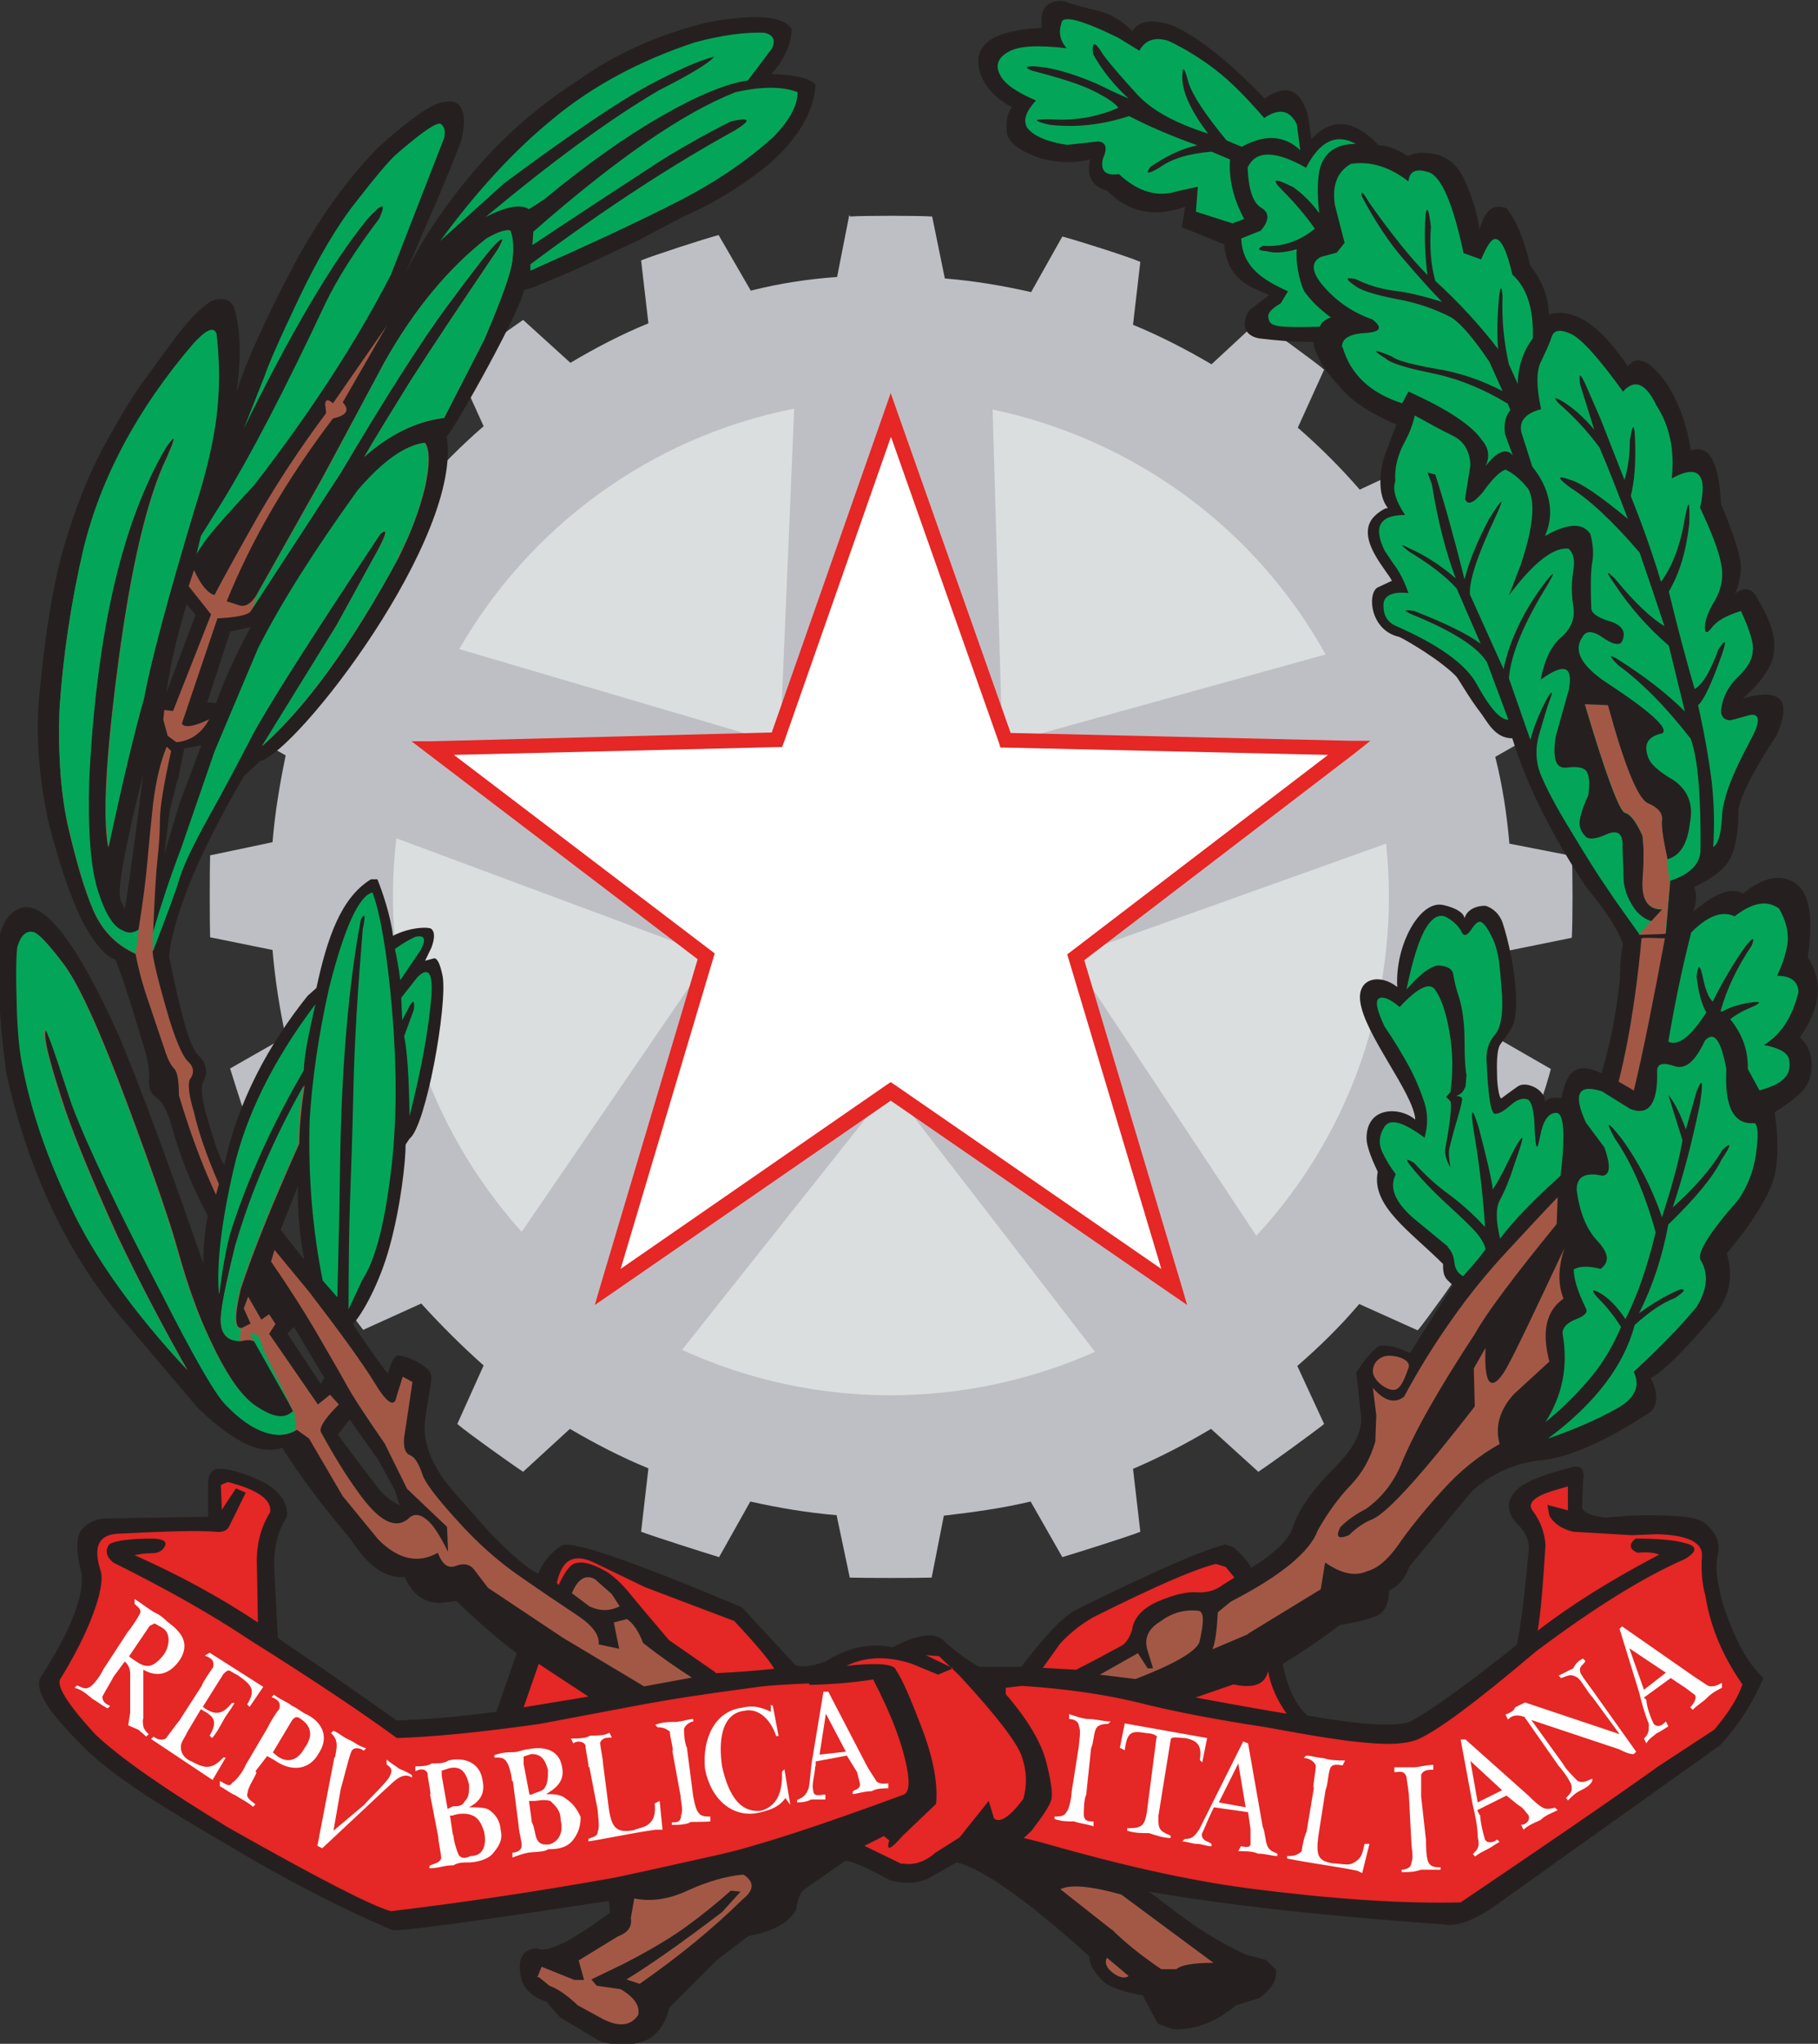 <?xml version="1.0" encoding="UTF-8"?>
<svg id="Livello_2" data-name="Livello 2" xmlns="http://www.w3.org/2000/svg" viewBox="0 0 37.29 41.91">
  <rect x="0" y="0" width="37.29" height="41.91" fill="#333333" stroke="none"/>
  <defs>
    <style>
      .cls-1 {
        fill: #03a658;
      }

      .cls-2 {
        fill: #25201f;
      }

      .cls-3 {
        fill: #e52725;
      }

      .cls-4 {
        fill: #dbdede;
      }

      .cls-5 {
        fill: #fff;
      }

      .cls-6 {
        fill: #a35846;
      }

      .cls-7 {
        fill: #bebfc4;
      }
    </style>
  </defs>
  <g id="Livello_1-2" data-name="Livello 1">
    <g>
      <path class="cls-7" d="M17.44,4.44c.27-.02,1.4-.02,1.68,0l.26,1.27c.61.05,1.2.15,1.77.28l.64-1.14c.27.07,1.35.41,1.6.52l-.15,1.29c.56.23,1.1.51,1.61.81l.95-.88c.24.15,1.15.81,1.36.99l-.54,1.19c.46.4.88.82,1.27,1.27l1.18-.55c.19.21.84,1.13.99,1.36l-.88.96c.31.52.59,1.06.81,1.61l1.31-.15c.1.25.44,1.32.51,1.6l-1.14.65c.15.59.24,1.19.29,1.78l1.28.25c.02.27.02,1.4,0,1.68l-1.28.26c-.05.61-.15,1.2-.28,1.78l1.13.65c-.06.26-.41,1.32-.51,1.59l-1.31-.14c-.24.55-.51,1.09-.81,1.6l.88.96c-.15.22-.8,1.14-.98,1.35l-1.2-.54c-.39.46-.82.88-1.27,1.27l.55,1.19c-.21.17-1.12.83-1.35.98l-.97-.88c-.52.31-1.06.59-1.6.82l.15,1.29c-.25.1-1.33.44-1.6.52l-.65-1.14c-.59.14-1.18.22-1.78.29l-.25,1.27c-.28.01-1.39.01-1.68,0l-.27-1.28c-.6-.05-1.19-.15-1.77-.28l-.64,1.14c-.27-.08-1.33-.42-1.6-.52l.15-1.3c-.56-.23-1.1-.51-1.61-.81l-.96.88c-.23-.15-1.14-.8-1.35-.98l.54-1.2c-.45-.4-.88-.83-1.28-1.27l-1.19.54c-.17-.21-.82-1.13-.98-1.35l.89-.97c-.31-.52-.59-1.06-.83-1.6l-1.29.15c-.1-.26-.44-1.33-.52-1.59l1.14-.65c-.13-.6-.22-1.19-.27-1.78l-1.28-.26c-.01-.28-.01-1.4,0-1.68l1.28-.27c.05-.61.15-1.2.27-1.78l-1.14-.64c.08-.27.42-1.33.52-1.6l1.31.15c.23-.56.51-1.1.81-1.6l-.89-.96c.15-.24.81-1.15.98-1.36l1.2.53c.4-.46.82-.88,1.27-1.27l-.54-1.19c.21-.18,1.13-.84,1.35-.99l.97.88c.52-.31,1.06-.59,1.6-.81l-.15-1.29c.27-.11,1.32-.45,1.59-.52l.66,1.14c.59-.15,1.19-.24,1.77-.28l.25-1.27c.27-.02,0,0,0,0"/>
      <polygon class="cls-5" points="18.27 8.76 16 15.26 9.11 15.42 14.58 19.59 12.61 26.2 18.27 22.29 23.94 26.2 21.97 19.61 27.44 15.42 20.56 15.27 18.27 8.76 18.27 8.76"/>
      <path class="cls-4" d="M9.42,13.31c1.45-2.52,3.93-4.35,6.87-4.93l-.29,6.87-6.58-1.94h0ZM10.7,25.26c-1.94-2.16-2.92-5.09-2.57-8.07l6.45,2.4-3.88,5.67h0ZM22.46,27.72l-4.19-5.43-4.28,5.39c2.73,1.25,5.82,1.22,8.47.04M28.43,17.3c.31,2.88-.62,5.84-2.66,8.04l-3.8-5.73,6.46-2.31h0ZM20.37,8.4c2.84.6,5.36,2.39,6.82,5.02l-6.63,1.84-.2-6.87h0Z"/>
      <path class="cls-3" d="M18.27,8.97l-2.19,6.25-.04.1h-.1s-6.63.16-6.63.16l5.27,4.01.08.06-.03.1-1.9,6.37,5.45-3.77.09-.06.09.06,5.46,3.77-1.9-6.35-.03-.1.08-.06,5.27-4.03-6.62-.15h-.1s-.03-.1-.03-.1l-2.21-6.26h0ZM15.83,15.02l2.3-6.56.14-.4.14.4,2.32,6.57,6.95.16h.43s-.34.27-.34.27l-5.53,4.23,1.99,6.66.12.41-.35-.24-5.73-3.95-5.72,3.95-.35.24.12-.41,1.99-6.68-5.53-4.21-.34-.26h.43s6.96-.18,6.96-.18h0Z"/>
      <path class="cls-2" d="M28.95,27.76s-.55-.28-.72-.12c-.18.16-.33.37-.41.51l.09.82c.06.34-.12.72-.55,1.14-.42.42-.7.81-.83,1.17-.07.27-.36.56-.87.87-.03-.09-.15-.23-.35-.42l-.18-.06c-.5.13-1.52.58-3.04,1.33-.27.13-.65.53-1.14,1.18h-.87c-.23-.13-.49-.32-.75-.56-.19-.15-.53-.1-1.02.16-.46-.1-.92,0-1.38.29-.28.1-.49.13-.62.07l-1.09-1.18c-2.25-.95-3.48-1.37-3.69-1.27-.22.13-.39.33-.49.58-.22-.1-.55-.39-1-.85l-.69-.78c-.5-.56-.71-1.09-.62-1.6l.11-.69c.02-.1,0-.19-.04-.24-.16-.18-.45-.29-.6-.31-.03-.01-.13-.05-.24.36.03.09-.71-.97-.72-1.01.2-.21.55-.85.75-1.58.23-.83.33-1.75.33-2.1l.08-.12c.34-.26.78-2.74.68-3.33-.05-.24-.1-.36-.17-.37l-.19.05.13-.27c.07-.19.07-.32,0-.38-.05-.05-.45-.04-.79.14-.04-.39-.23-.95-.32-1.16h-.13c-.62.38-.9,1.21-1.12,2.23l-.18.16c-.8,1-1.43,2.16-1.71,3.47-.13-.21-.21-.51-.33-.9-.12-.39-.16-.66-.11-.79.12-.21.08-.4-.11-.58-.15-.15-.34-.81-.58-2,.02-.31.14-.78.38-1.4.24-.62.63-1.41,1.15-2.3l.33-.31c.77-.19,4.19-4.62,3.83-6.68-.06.25,1.47-2.43,1.59-2.98l.19-.06.22-.09c.74-.3,1.37-.61,1.95-.88l.89-.47c.62-.27,1.22-.63,1.78-1.09.59-.52.91-1.06.95-1.62-.1-.13-.41-.21-.91-.22.27-.3.41-.61.42-.93-.19-.27-.77-.31-1.73-.13-1.01.25-1.89.64-2.64,1.18-.77.49-1.46,1.08-2.08,1.79-.61.71-1.11,1.43-1.48,2.19l.44-1.02c.22-.49.46-1.06.71-1.71.07-.31.08-.53,0-.67-.06-.14-.21-.17-.43-.11-.24.06-.67.37-1.29.93-.68.7-1.28,1.56-1.81,2.58-.53,1.02-.89,1.83-1.08,2.42.1-.67.09-1.24-.04-1.71-.07-.19-.24-.25-.49-.15-.24.16-.47.41-.71.73-.24.32-.47.64-.69.94-.22.3-.48.74-.79,1.3-.3.56-.57,1.23-.8,2-.23.77-.4,1.79-.52,3.07-.08.81-.02,1.69.18,2.62.24.93.48,1.62.71,2.07.24.44.46.7.67.77.13.33.31.87.53,1.62.12.36.17.63.16.81-.02.19.03.32.14.39.11.08.2.22.28.45.19.71.45,1.37.78,1.98-.06.32-.09.65-.09.98-.71-2.06-1.29-3.62-1.73-4.67-.86-1.91-1.53-2.78-2.02-2.62-.23.09-.38.3-.44.64-.01.13-.01.47,0,1.02.01.55.07,1.12.15,1.73.44,1.97,1.21,3.61,2.29,4.93l1.62,1.91c.32.32.63.56.93.72.29.16.57.2.82.12.37.59.84,1.21,1.4,1.87.35.55.72.81,1.11.78.16.36.41.53.73.53l.33-.04c.46.44.87.8,1.24,1.07l-.42,1.2c-.74.1-1.42.16-2.04.18-.58-.41-1.39-.98-2.44-1.69l-.07-1.33c-.03-.46.05-.84.25-1.15.04-.25-.1-.48-.42-.69-.49-.24-.84-.33-1.04-.29-.09.03-.14.11-.15.24v.73l-2.11.04c-.19,0-.35.08-.48.22-.12.15-.13.44-.01.89.02.16,0,.3-.02.42-.1.47-.38,1.05-.82,1.73-.06.11-.03.26.08.47.11.21.39.54.83.98.19.19.48.43.88.71.39.28,1.08.71,2.08,1.29,1.17.7,2.29,1.28,3.35,1.73.22.02,1.7-.18,4.44-.6l.02.24c-.79.59-1.29.84-1.51.73-.31.03-.41.26-.29.69.09.19.25.33.49.4l.29.33.82.49c.31.09.61.09.89,0,.27-.11.44-.33.53-.69l.09-.09.89-.89.64-.49c.5-.09.83-.27.98-.54.03-.24.1-.38.2-.44l.78-.54c.03-.07.35.05.95.38.3.08.56.06.78-.04l.58-.33c.52.12,1.43.76,2.73,1.93-.02.13.07.29.24.47.1.13.38.24.85.33l.31.58.31.11c.46.02.89-.15,1.29-.49l.49-.15c.25-.19.36-.38.33-.58l-.2-.2-.42-.11c-.54-.25-1.08-.59-1.62-1.02l-.36-.27c1.61.28,3.62.5,6.02.67.3.06.69-.09,1.19-.46.5-.36,2-1.43,4.5-3.21.37-.4.67-.86.89-1.38-.22-.21-.42-.5-.59-.89-.17-.39-.28-.71-.32-.98-.06-.25-.07-.48-.02-.68.04-.2-.02-.39-.2-.56-.07-.1-.24-.17-.51-.2-.48-.04-1.01-.04-1.6.02-.28-.03-.44-.1-.48-.2l.02-.53c.04-.24-.02-.34-.2-.31-.65.16-1.04.33-1.18.49-.19.21-.19.43.02.67.16.15.25.32.25.51-.09.98-.17,1.64-.25,1.98-1.08.86-1.81,1.38-2.2,1.58-.31.1-1.01.06-2.09-.13-.24-.21-.41-.56-.51-1.06.37-.22.76-.49,1.18-.8.28-.04.52-.1.71-.17.19-.06.29-.25.29-.54.19-.07.33-.24.42-.49l1.29-1.55c.41-.36.87-.56,1.35-.62.59-.04,1.36-.38,2.31-1,.15-.16.15-.39,0-.69.29-.16.74-.62,1.38-1.38.25-.36.31-.75.18-1.18.59-.71.93-1.27,1-1.69.06-.37.05-.77-.02-1.2.28-.18.48-.33.59-.46.11-.13.17-.3.17-.52s-.08-.41-.24-.56c.43-.61.48-1.15.16-1.64.12-.8.04-1.3-.24-1.51-.3-.21-.66-.14-1.09.2-.25-.13-.59,0-1.02.38.07-.19.08-.36.02-.51.38-.18.63-.37.74-.59.11-.21.17-.55.17-1.01.05-.28.3-.78.78-1.51.32-.73.1-.98-.69-.76.43-.38.64-.72.64-1,.03-.27-.08-.61-.33-1.02-.11-.24-.26-.28-.47-.13.07-.15.11-.33.12-.53,0-.21-.13-.64-.41-1.31-.04-.87-.25-1.23-.62-1.09-.06-.46-.21-.9-.45-1.31-.36-.53-.64-.67-.84-.42-.58-.86-1.12-1.21-1.62-1.06-.01-.37-.14-.7-.38-1-.13-.56-.3-.95-.49-1.18-.27-.1-.45.04-.55.44-.05-.33-.15-.67-.31-1.02-.16-.35-.42-.54-.78-.55-.13-.02-.26,0-.38.06-.24-.15-.44-.22-.6-.22-.5-.53-.96-.58-1.38-.13l-.07-.47c-.15-.55-.44-.67-.89-.36-.72-.75-1.35-1.25-1.87-1.49-.43-.15-.71-.11-.84.11-.22-.22-.46-.36-.71-.42-.25-.06-.49-.12-.71-.2-.34-.02-.49.17-.44.55-.53.03-.9.12-1.1.28-.2.16-.25.37-.16.66.1.28.31.51.65.69-.09.1-.13.27-.11.49.01.22.25.41.71.56.34.09.67.1,1,.02-.08.34.04.56.35.64.43.44.96.56,1.6.33l-.07.42.87.35c.03.42.22.71.58.89l.34.15-.4.31c-.07.08-.26.49.2.58.35.04.74.08,1.11.07,0,.11.08.29.15.41.06.13.22.33.48.61.24.26.69.52,1.08.68-.03.03-.13.32-.23.58-.12.33-.18.85.05,1.13-.05-.02-.26.12-.34.24-.28.43.32,1.04.42,1.25l-.3.14c-.21.14-.14.88.45,1.01.15.07.82.46,1.16.8.06.06.25.42.52.77.14.19.29.51.64.51.32,1.04.85,2.03,1.48,3,0,.03.58.65.79,1.21-.07.36-.06.67-.06.69-.07.71-.2,1.37-.38,1.97-.63-.3-.73.11-.83.52.02-.02-.29-.06-.33.08.03-.25-.38-.46-.56-.33,0,0-.2.14-.33.24-.04.03-.08-.2-.09-.38,0-.12-.03-.53.05-.7.01-.03.16-.21.25-.37.19-.34.05-1.39-.18-2.12-.07-.22-.21-.32-.34-.37-.05-.02-.38,0-.45.25-.02-.14-.25-.23-.43-.27-.48-.12-1,.82-.95,1.68-.35-.28-.82-.19-.76.29.08.68,1.1,1.89,1.13,2.43-.31-.27-1-.28-1,.38,0,.2.16.54.23.69-.14.7.67,1.22,1.34,1.89-.01.31.1.32.2.44-.12.19-.87,1.36-.88,1.39M5.76,25.21l.35-.89c-.01.49.03.99.13,1.51l-.49-.62h0ZM3.83,12.39l.18.22-.6,1.6c.1-.67.25-1.27.42-1.82M3.65,15.99l.13-.64.35-.07-.45,1.2-.31,1.04.11-.89.16-.64h0ZM5.9,27.34l.13-.13.62,1.04-.07.13-.69-1.04h0ZM2.48,18.46h0c-.09-.13.06-1,.46-2.6-.15,1.19-.27,2.11-.38,2.78l-.09-.18h0ZM7.18,29.12l.58.82.33.6.11.33c-.21-.1-.39-.26-.53-.47l-.36-.47-.38-.51.24-.31h0ZM4.72,12.95l.42-.09c-.31.58-.55,1.1-.71,1.56l-.18-.02.47-1.44h0Z"/>
      <path class="cls-6" d="M28.5,27.8c.19,0,.45.1.39.25-.06.16-.14.43-.29.45-.15.02-.44-.19-.44-.38s.15-.32.34-.32"/>
      <path class="cls-6" d="M25.6,33.5l1.49-.91.09-.55c.33.23.61.29.86.18.22-.06.43-.24.64-.54.2-.29.49-.66.88-1.09.38-.43.79-.75,1.2-.98-.1-.35,0-.7.29-1.02l.73-.67c-.16-.61-.07-1.04.29-1.29-.12-.3-.11-.64.02-1.04-.61,1.3-.99,2.1-1.15,2.39-.15.29-.28.41-.36.37-.09-.04-.13-.28-.11-.71l-.24.42.02.78c-1.07,1.38-1.76,2.15-2.09,2.31-.18.07-.34.18-.49.33-.22.09-.28.04-.18-.16.12-.13.3-.26.53-.38.31-.22.55-.52.71-.89.27-.67.78-1.57,1.53-2.71.22-.4.78-1.15,1.67-2.24l.02-.55c-.28.29-.62.66-1.02,1.09-.4.43-.78.89-1.13,1.39-.35.49-.69,1.03-1,1.61-.19.15-.41.09-.64-.18l.07.56-.02.54c-.1.35-.27.65-.51.9-.24.25-.46.55-.67.92-.16.44-.75.93-1.78,1.46l-.27.22c-.02.36-.05.61-.11.76l.73-.31h0Z"/>
      <path class="cls-6" d="M23.29,34.43c.78-.3,1.22-.55,1.31-.75.1-.42.1-.63-.02-.65-.28-.03-.54.04-.78.22-.25.15-.34.35-.26.6l.11.36h-.11l-.2-.31-.78.44.73.09h0Z"/>
      <path class="cls-6" d="M11.05,40.54l.22.18c.19.07.38.21.58.4l.53.29c.33.16.56.13.71-.09.04-.18-.07-.36-.36-.53l-.49-.07-.11-.13.64-.31c.47-.24.89-.48,1.26-.74.36-.26.68-.52.96-.77l.2.02-.38.42c-.84.64-1.5,1.1-1.96,1.38l.27.09c.79-.55,1.49-1.12,2.11-1.73.24-.19.25-.36.02-.51-.35.03-.73.14-1.13.32-.4.19-.77.24-1.11.17l-.07.4c.03.18-.06.3-.27.38l-.8.49.11.4h-.2l-.67-.27-.09.22h0Z"/>
      <path class="cls-6" d="M12.09,32.94c.21.1.41.1.62,0l-.16-.25-.35-.31c-.19-.1-.35,0-.47.29l.36.27h0Z"/>
      <path class="cls-6" d="M33.51,22.37c.19-.77.43-2,.64-3.13-.19,0-.39-.02-.48,0-.06.68-.2,1.88-.47,2.94l.31.18h0Z"/>
      <path class="cls-6" d="M22.8,39.56c.25.25.59.53,1.02.82h.31c.1-.09.36-.13.76-.13l-1.89-1.4c-.64-.18-1.05-.21-1.25-.11l1.04.82h0Z"/>
      <path class="cls-6" d="M22.71,40.14c-.06.1-.02.21.11.31.13.1.25.13.33.07l-.45-.38h0Z"/>
      <path class="cls-6" d="M4.83,25.52c-.16.65-.26,1.11-.29,1.38-.06.41.08.61.42.6.21-.06.36.02.46.24l.6,1.22c-.16.16-.42.12-.78-.13-.27-.19-.53-.56-.8-1.09-.18-.36-.33-.7-.45-1.04-.13-.34-.25-.74-.38-1.2-.13-.46-.46-1.43-1.01-2.9-.55-1.47-.98-2.42-1.3-2.84-.32-.42-.52-.63-.61-.63-.13-.03-.24.06-.31.29-.03.07-.04.43-.02,1.08.02.64.06,1.12.13,1.43.16.87.49,1.82.98,2.84.49,1.04,1.28,2.15,2.38,3.33-.47-.83-.96-1.75-1.44-2.76-.56-1.24-.95-2.19-1.15-2.83-.21-.65-.32-1.06-.33-1.25-.01-.18.02-.18.09.01.08.19.23.65.47,1.38.33.87.94,2.17,1.85,3.89.68,1.33,1.12,2.09,1.33,2.29.58.56,1.05.72,1.42.49l.25.18.69,1.18.73.89c.41.41.82.5,1.22.27.09.24.21.33.37.27.16-.06.28-.04.37.07l.29.38,1.53,1.02,1.67,1,.98-.18c-.28-.18-.62-.41-1-.71-.09-.24-.2-.4-.33-.49l-.27.07.11.54-.42-.09c.02-.19-.13-.39-.43-.59-.3-.2-.69-.46-1.15-.78-.47-.32-.91-.71-1.33-1.18-.42-.46-.65-.77-.7-.92-.08-.24-.16-.37-.26-.41-.1-.04-.14-.16-.12-.37l.04-.26.13-.87-.2-.11-.13.42c-.04.22-.2.12-.45-.3-.26-.42-.71-1.04-1.34-1.86l-.71-.86-.07.24c.36.52.65.98.9,1.4.24.42.45.77.61,1.06.16.3.44.72.82,1.27l.46.93.82.78.02.51c-.17-.34-.31-.56-.44-.66-.13-.11-.25-.12-.34-.05-.28.28-.64.1-1.09-.55-.22-.3-.46-.69-.73-1.18-.06-.09.06-.28.36-.58l-.18-.2-.25.2-1-1.45.13-.2-.13-.2-.16.11-.27-.47-.09.24.14.31-.18.09c-.15.02-.15-.25-.02-.8.25-.76.65-1.75,1.2-2.98,0-.33.04-.72.11-1.2-.61,1.08-1.08,2.17-1.4,3.26"/>
      <path class="cls-6" d="M3.14,19.15c.03-.75.06-1.27.09-1.53.03-.27.05-.53.05-.8,0-.27.08-.74.23-1.42l-.09-.09c-.13.31-.22.7-.28,1.17-.05.47-.09.87-.12,1.22-.03.35-.09.81-.18,1.37-.12.08-.23.08-.33.02-.19-.08-.36-.35-.51-.81-.15-.47-.21-1.23-.18-2.28.15-3.01.67-5.28,1.58-6.82.21-.3.21-.23.02.2-.4.83-.73,2.22-.99,4.17-.26,1.95-.33,3.22-.21,3.83.27-1.26.51-2.28.73-3.06.12-.67.46-1.96,1.04-3.89.22-.68.37-1.3.44-1.85.07-.56.07-1.13.01-1.72-.06-.15-.21-.08-.47.2-1.14,1.33-1.9,2.74-2.26,4.22-.25,1.07-.42,2.16-.49,3.29-.03.95.03,1.76.19,2.44.16.68.32,1.23.5,1.65.18.42.47.72.87.9.06.31.15.66.29,1.05.13.39.23.69.3.89.06.2.13.34.2.41.07.07.1.26.1.55.22.74.47,1.42.76,2.04l.06-.22c-.27-.62-.43-1.11-.51-1.47-.1-.33-.13-.55-.09-.67.1-.13.09-.26-.03-.37-.12-.11-.28-.48-.46-1.12-.18-.63-.27-1.02-.27-1.15.28-.73.47-1.23.55-1.51.09-.28.27-.67.56-1.18.28-.5.57-1.04.87-1.62.3-.58,1.19-1.99,2.69-4.24.18-.15.12.03-.16.53l-.73,1.33-1.53,2.49c.9-.8,1.84-2.09,2.8-3.87.25-.5.43-.98.54-1.44.1-.46.1-.76,0-.91-.4.05-.86.37-1.38.98-.87,1.21-1.56,2.3-2.04,3.24l-.89,2.11-.69,2c-.21.55-.4,1.12-.58,1.73"/>
      <path class="cls-6" d="M7.47,9.37c.52-.46,1.07-.73,1.64-.8l.82-1.6c.35-.83.55-1.37.58-1.63.03-.26.01-.46-.04-.61-.09-.03-.25.02-.49.16-.78.61-1.48,1.45-2.09,2.53l-1.29,2.4-1.35,2.4c-.12.18-.24.24-.38.18l-.22-.07c.5-1.24,1.23-2.5,2.18-3.75.28-.06.35-.17.2-.33l.91-1.58-1.11,1.6c-.1-.09-.16-.08-.16.02l.02.18c-.53.71-.99,1.41-1.39,2.1-.39.69-.69,1.23-.9,1.63-.13-.03-.28-.2-.42-.51l-.11.33.46.58-.78,1.98-.18-.02-.02.2.09.33.18.13c.3-.03.52-.19.67-.47-.31.15-.5.18-.56.09l.73-2.16c.37-.02.59-.06.67-.13.99-1.53,1.62-2.48,1.87-2.87.92-1.56,1.65-2.7,2.2-3.44.55-.74.88-1.17,1.01-1.28.13-.11.12-.06-.01.17-.8,1.18-1.39,2.07-1.77,2.67-.37.59-.7,1.12-.96,1.57"/>
      <path class="cls-1" d="M30.04,11.88c.1-.39.27-.8.51-1.25.28-.44.32-.46.13-.04-.37.78-.55,1.32-.53,1.6l.69,1.53c.13-.61.42-1.21.87-1.8.18-.22.19-.2.04.06-.49.79-.76,1.43-.8,1.93l.44,1.26c.08-.29.2-.6.38-.91.07-.1.08-.07.02.09-.06.16-.13.4-.22.71-.09.31-.07.62.07.91.13.3.34.68.63,1.15.29.48.51.83.67,1.06.15.23.38.55.68.97l.55-.02.09-1.07c.4-.13.61-.34.62-.62.01-1.11-.05-1.87-.2-2.29-.52-.67-1.02-1.17-1.49-1.51-.21-.21-.19-.24.04-.09.55.35.99.7,1.33,1.04l-.33-1.35c-.43-.37-.81-.8-1.13-1.29-.17-.24-.16-.26.02-.09.4.49.74.81,1.02.98-.16-.49-.33-.99-.51-1.51-.55-.64-1.02-1.08-1.42-1.33-.28-.21-.28-.26,0-.16.22.06.61.33,1.18.8-.19-.5-.38-.99-.58-1.46-.24-.33-.52-.63-.84-.91-.12-.13-.08-.14.11-.02.19.12.4.3.62.56l-.29-.93c-.03-.24,0-.24.11,0l.31.71.49,1.25c.07-.22.11-.49.11-.8.06-.39.1-.37.11.04.01.41-.01.78-.09,1.09.22.55.43,1.13.62,1.76.23-.31.4-.75.49-1.31.08-.4.1-.36.09.11-.06.56-.2,1.03-.42,1.4.19.79.37,1.45.53,2,.17-.1.33-.38.49-.82.15-.22.17-.19.07.11-.21.59-.37.94-.49,1.04.13.58.22,1.1.28,1.57.05.46.06.91.03,1.34.1-.06.16-.26.18-.6,0-.16.05-.38.14-.64.1-.27.25-.59.46-.98.19-.35.18-.52-.02-.49l-.4.11c-.13,0-.2-.07-.2-.2.03-.27.15-.5.35-.69.2-.19.3-.37.3-.53.03-.13-.05-.41-.24-.82-.3.09-.49.2-.59.33-.1.13-.15.14-.15,0,0-.12.06-.31.2-.54.14-.24.19-.49.13-.77-.05-.27-.2-.65-.43-1.14.16-.69-.03-.9-.58-.6.06-.58-.04-1.07-.31-1.49-.22-.46-.45-.56-.69-.29-.49-.68-.84-1.07-1.06-1.18-.22-.1-.35-.09-.4.05-.04.13-.12.3-.22.51-.1.19-.1.52,0,.98-.33.09-.46.25-.4.49l.22.69c.18.22.29.45.34.69.05.24.03.48-.08.73.46-.26.77-.28.93-.04.06.22.07.41.04.58-.03.16-.04.48-.02.93-.01.1.11.2.38.28.26.08.35.23.24.43-.06.07-.19.04-.39-.1-.2-.14-.34-.14-.41-.01-.19.27-.04.57.45.91.95.62,1.34.98,1.18,1.07-.28.06-.38.21-.29.47.04.15.22.31.53.49.3.21.41.5.33.89-.05.42-.2.66-.46.73-.09-.42-.13-.69-.11-.81.01-.13-.08-.24-.29-.33-.21-.1-.48-.77-.82-2.01l-.47-.02c.43,1.45.71,2.19.82,2.22.12.03.23.19.36.47.03.22.03.54.01.93-.02.4.11.59.41.58l-.2.25c-.16-.04-.3-.14-.4-.29-.14-.21-.21-.42-.21-.64,0-.21-.02-.44-.02-.66s-.11-.3-.33-.2c-.22.1-.37.11-.43.04-.07-.07-.11-.15-.12-.24-.01-.1.04-.3.18-.61.03-.22.02-.38-.03-.47-.05-.09-.19-.12-.41-.09-.23.03-.3-.18-.23-.64l.27-.96c.09-.49-.1-.55-.58-.2.08-.4.21-.69.42-.87.21-.18.29-.39.25-.64-.04-.25-.04-.49,0-.72.04-.23,0-.38-.1-.46-.31-.03-.72.29-1.22.96l.24-.62c.25-.75.31-1.27.16-1.56-.15-.19-.3-.32-.47-.4-.12.04-.28.2-.47.47-.19.22-.31.27-.36.13l.11-.69c-.01-.3-.14-.5-.37-.61-.23-.11-.48-.25-.77-.41-.04.18-.11.36-.2.53-.15.27-.22.54-.2.82-.06.16,0,.39.2.69-.52,0-.66.24-.42.73l.18.27c.12.15.22.35.31.6-.31-.03-.48.04-.51.2-.02.24.07.39.24.47.89.39,1.45.79,1.67,1.2.27.49.48.73.65.73l-.44-1.18c-.19-.31-.69-.63-1.49-.96-.24-.1-.24-.13,0-.09.64.25,1.09.47,1.36.67-.15-.34-.31-.72-.49-1.13-.22-.25-.55-.5-.98-.76-.19-.15-.19-.17,0-.07.36.16.67.37.96.62-.21-.55-.37-1.19-.49-1.93l-.09-.24.16.04c.19.59.39,1.31.6,2.15M8.25,20.92l.13-.25c.09-.18.13-.17.11.03l-.2.55c.06.28.1.83.11,1.64.25-.99.4-1.82.45-2.49.03-.46-.07-.58-.29-.36l-.33.42.02.45h0ZM8.21,20.1h0c-.03-.25-.07-.46-.11-.64.15-.11.29-.19.42-.25.19-.04.23.04.11.27l-.42.62h0ZM35.33,20.74h-.04c.13-.47.35-.92.64-1.35.07-.19.03-.18-.13.02-.25.35-.47.73-.67,1.13-.09-.09-.15-.25-.2-.49-.06-.28-.1-.29-.13-.02.04.34.11.58.2.73-.32.5-.58.7-.78.6.12-.71.27-1.46.47-2.24.34-.34.63-.45.89-.33.36-.28.66-.34.91-.16.13.22.19.44.18.66-.02.21-.09.45-.22.72.28,0,.43.11.44.33-.12.5-.35.87-.71,1.09.32.06.5.16.52.31.02.15,0,.27-.1.37-.09.1-.26.18-.51.25l-.24-.44c.01-.36-.1-.7-.36-1.02.11-.09.27-.18.49-.27.16-.08.13-.1-.09-.07-.24.04-.42.1-.56.18M27.53,7.13h0c-.02-.18.14-.28.46-.3.33-.02.38-.11.16-.28-.43-.15-.78-.4-1.06-.75-.19-.25-.19-.43,0-.53l.33-.09.16-.2-.2-.78c-.06-.4.05-.68.33-.84.4-.06.79.06,1.18.36.02-.21.15-.27.41-.19.26.08.5.63.72,1.66l.36.13c.12-.28.21-.42.29-.42.12,0,.24.24.35.73.3.27.44.7.42,1.31-.19.25-.3.56-.31.93l-.18-.4c-.1-.44-.15-.91-.13-1.4-.02-.21-.04-.21-.07,0-.04.43-.05.79-.02,1.09-.4-.52-.83-.98-1.29-1.4-.09-.32-.12-.7-.09-1.11-.04-.35-.08-.44-.11-.25-.03.44-.01.86.04,1.24-.34-.34-.74-.84-1.2-1.49-.12-.21-.17-.25-.15-.13.28.53.58.98.89,1.33.31.36.56.64.76.84-.39-.12-.72-.2-1-.23-.28-.04-.54-.12-.78-.24-.22-.04-.21,0,.02.16.14.09.41.17.81.25.41.07.79.2,1.14.38.19.12.45.42.78.91l.27.6c-.42-.22-.87-.38-1.38-.46-.5-.09-.8-.17-.89-.25-.39-.16-.43-.15-.13.04.09.09.4.19.94.3.54.11,1.06.32,1.57.63l.05.13c-.1.12-.14.28-.11.49l.16.44c-.13-.16-.32-.09-.56.22.09-.19.07-.37-.07-.53-.21-.31-.71-.64-1.51-1l-.13.24c-.65-.21-1.06-.59-1.22-1.15M26.42,5.97l-.15.25c-.29.17-.27.26-.24.35.05.13.21.15,1.04.13.04-.1.13-.16.23-.19-.22-.16-.41-.34-.55-.54-.11-.23-.18-.63-.15-.86-.24.07-.45.09-.62.04-.18-.01-.2-.05-.07-.11.38.03.74-.09,1.06-.35-.19-.27-.41-.53-.66-.78-.25-.25-.18-.27.22-.07.21.15.38.33.53.53-.04-.34-.04-.63,0-.86.08-.37.33-.56.75-.56-.4-.22-.74-.06-1.02.49-.64-.36-1.04-.36-1.2,0,.02.45.11.72.28.82.17.1.17.26-.01.47l-.4.16c.02.6.47.86.95,1.08M24.75,2.73h0c-.65-.21-1.13-.47-1.43-.8-.3-.33-.54-.6-.7-.82-.16-.27-.23-.27-.2,0,.18.32.42.63.73.91-.24-.1-.46-.21-.67-.31-.52-.22-.95-.34-1.29-.35-.16,0-.17.03-.02.09.58.15.99.28,1.25.41.26.13.44.24.52.35-.41.18-.85.26-1.29.24-.28-.01-.41,0-.38.02.03.03.12.06.27.09.53.06,1.07,0,1.62-.18.4.21.87.41,1.4.6-.33.07-.64.22-.96.44-.12.15-.06.16.18.02.24-.18.59-.29,1.07-.33l.38.16c-.03.4.07.81.29,1.22l-.24.09-.75-.24.04-.51-.42.09c-.4.13-.8.02-1.2-.35-.27.04-.38-.06-.33-.31.1-.22.07-.34-.09-.36l-.64.07c-.41-.06-.69-.18-.82-.35-.09-.15-.03-.33.18-.56-.4-.17-.65-.34-.74-.53-.1-.19-.04-.35.18-.47.21-.12.61-.14,1.19-.07-.14-.16-.17-.33-.11-.51.01-.18.4-.08,1.16.29l.44.27c.12-.22.32-.29.6-.2.34.16.66.36.96.59.3.23.63.56,1,.99.31-.21.53-.16.67.13l.07.53c-.33-.31-.73-.33-1.2-.07l-.31-.13c-.43-.52-.69-.91-.78-1.18-.09-.34-.13-.37-.13-.09.01.3.19.68.53,1.13M4.5,26.52c.06-.47.13-.88.22-1.22.35-1.11.86-2.23,1.51-3.35.01-.3.1-.75.24-1.36-.88,1.17-1.43,2.3-1.68,3.39-.25,1.09-.35,1.94-.3,2.54M29.72,25.58h0c-.08-.07-.33-.27-.74-.61-.37-.33-.49-.62-.35-.89-.1-.13-.2-.29-.28-.46-.08-.18-.06-.35.05-.52.12-.17.39-.09.82.23.07-.25.07-.49,0-.71-.07-.22-.16-.44-.27-.66-.19-.36-.38-.66-.55-.91-.16-.34-.2-.53-.11-.58.09-.04.23.02.42.18.37-.4.62-.52.73-.35.12.17.22.45.29.86.07.4.08.81.02,1.24l-.09.09.09.09c.03.09,0,.42-.11,1,0,.12.04.24.11.36-.03-.18-.04-.31-.02-.4.02-.07.06-.25.14-.52.08-.27.12-.43.12-.47,0-.04,0-.06-.12-.08.13-.04.15-.11.19-.19l.02-.24c-.02-.08-.04-.32-.04-.7,0-.38-.05-.68-.11-.88-.07-.2-.1-.36-.12-.47-.01-.11-.1-.17-.27-.19-.16-.02-.39.15-.69.49.13-.64.27-1.06.41-1.28.14-.22.29-.28.43-.19.15.09.24.19.29.29.05.1.11.08.2-.05.09-.14.16-.19.22-.14.06.04.12.13.19.27.07.13.11.27.14.42.03.15.05.42.08.81.02.39-.03.65-.14.79-.12.13-.18.3-.18.49.03.77.09,1.15.18,1.14.09,0,.19-.07.32-.18.12-.11.24-.15.33-.12.1.03.15.24.16.64.02.4.05.44.11.12.06-.32.17-.48.33-.48s.19.43.09,1.29c-.58.52-.99.95-1.24,1.29-.09-.37-.09-.63-.01-.78.08-.15.15-.31.22-.5.06-.18.12-.35.17-.5.12-.36.1-.38-.07-.09-.09.18-.17.33-.23.46-.07.13-.14.27-.23.4-.03-.24-.13-.66-.29-1.27-.13-.42-.17-.41-.11.02.12.7.2,1.37.24,2.02-.25-.27-.51-.5-.77-.69-.26-.19-.48-.4-.68-.62-.16-.1-.19-.09-.09.04.18.23.44.51.79.83.35.32.56.53.63.63.07.1.12.19.13.27-.13.18-.29.36-.46.55-.11-.06-.17-.16-.18-.3-.02-.14-.07-.24-.15-.31M6.92,26.59l.04-1.73.02-1.27c.04-1.93.19-3.5.42-4.73.09-.16.1-.09.04.2-.1,1.21-.17,2.3-.19,3.25-.02.96-.05,1.72-.07,2.3-.02.58-.03,1.33-.03,2.24l.29-.62c.27-.41.47-1.21.6-2.39.1-.94.1-1.98,0-3.15-.1-1.16-.24-1.96-.4-2.39-.28.07-.58.73-.89,1.96-.22.98-.35,1.89-.4,2.73-.03,1.14.06,2.23.27,3.27l.29.33h0ZM10.85,4.29l.31-.2c.86-.71,1.66-1.28,2.41-1.71.75-.43,1.34-.67,1.77-.73l.49-.65c.09-.18.03-.29-.16-.33-.4-.01-.87.05-1.42.2-1.12.37-2.09.89-2.9,1.56-.81.66-1.58,1.5-2.32,2.51l1.31-1.18c1.36-1.01,2.34-1.67,2.93-1.99.59-.32,1.05-.52,1.38-.61-.1.13-.48.36-1.13.69-1.01.59-2.19,1.46-3.56,2.6.43-.22.73-.27.89-.16M10.92,5.02l.02-.27c1.69-1.48,3.07-2.44,4.15-2.86.53-.12.96-.12,1.27,0,0,.28-.17.59-.51.93-.52.47-1.16.91-1.94,1.31-.78.4-1.79.87-3.03,1.42v-.13c1.51-1.13,2.91-2.04,4.2-2.75.34-.21.31-.27-.09-.18-.44.22-.93.49-1.46.82-.89.58-1.76,1.15-2.6,1.71M4.03,11.37l.09-.38.42-.67c.59-.96,1.3-2.32,2.13-4.09.25-.52.62-1.1,1.11-1.75.15-.34.07-.33-.25.02-.73.9-1.57,2.33-2.53,4.29l.42-1.06c.08-.24.31-.77.71-1.61.4-.84.79-1.5,1.18-1.99.38-.49.65-.81.8-.95.53-.46.84-.68.93-.64.08.06.1.15.07.29l-1.09,2.8c-.71,1.38-1.64,2.81-2.8,4.31-.49.53-.79.87-.91,1.02-.12.15-.21.29-.29.42M3.14,19.5c.28-.73.47-1.23.55-1.51.09-.28.28-.67.56-1.18.28-.5.57-1.04.87-1.62.29-.58,1.19-1.99,2.68-4.24.18-.15.13.03-.16.53l-.73,1.33-1.54,2.49c.9-.79,1.83-2.08,2.79-3.84v-.03c.27-.5.44-.98.55-1.44.1-.46.1-.76,0-.91-.4.05-.86.37-1.38.98-.87,1.21-1.56,2.29-2.04,3.24l-.89,2.11-.69,2c-.21.55-.4,1.12-.58,1.73v.36h0ZM2.85,19.06c-.12.08-.23.08-.33.02-.19-.07-.36-.34-.51-.81-.15-.47-.21-1.23-.18-2.28.15-3.01.67-5.28,1.58-6.82.21-.3.21-.23.02.2-.4.83-.73,2.22-.99,4.16-.26,1.95-.33,3.23-.21,3.83.27-1.26.51-2.28.73-3.06.12-.67.46-1.96,1.04-3.89.22-.68.37-1.3.44-1.85.07-.56.07-1.13,0-1.72-.06-.15-.21-.08-.47.2-1.14,1.33-1.9,2.74-2.26,4.22-.25,1.07-.41,2.16-.49,3.29-.03.95.03,1.76.19,2.44.16.68.32,1.23.5,1.66.18.42.47.72.87.9l.07-.49M5.16,12.52l.12-.34,1.33-2.36,1.28-2.4c.61-1.08,1.31-1.92,2.09-2.53.24-.13.4-.19.49-.16.06.15.07.35.04.61-.03.26-.22.8-.58,1.63l-.82,1.6c-.58.07-1.12.34-1.64.8.27-.46.59-.98.96-1.58.38-.59.97-1.48,1.77-2.66.14-.22.14-.28.01-.17-.13.11-.46.54-1.01,1.28-.55.74-1.28,1.89-2.2,3.44-.25.39-.85,1.31-1.85,2.84M5.13,27.36c.21-.06.2.16.3.38l.6,1.22-.9-1.6h0ZM4.94,27.23l-.02.27c-.31,0-.43-.21-.38-.6.03-.27.13-.72.29-1.38.32-1.09.79-2.19,1.4-3.26-.08.47-.11.87-.11,1.2-.55,1.23-.95,2.22-1.2,2.98-.13.55-.12.81.02.8M6.04,28.96l.03.36c-.36.23-.88.07-1.42-.49-.21-.19-.65-.95-1.33-2.29-.9-1.72-1.52-3.02-1.85-3.89-.24-.73-.39-1.19-.47-1.38-.07-.19-.1-.2-.09-.01.02.18.13.6.33,1.24.21.64.59,1.59,1.15,2.83.49,1.01.97,1.92,1.44,2.75-1.1-1.18-1.89-2.29-2.38-3.33-.49-1.02-.81-1.97-.98-2.84-.07-.31-.12-.79-.13-1.43-.02-.64,0-1,.02-1.08.07-.22.18-.32.31-.29.09,0,.29.21.61.63.32.42.75,1.37,1.3,2.84.55,1.47.88,2.44,1.01,2.9.13.46.25.86.38,1.2.12.34.28.69.45,1.04.27.53.53.9.8,1.09.36.25.61.3.78.13M32.28,26.03c0,.19.08.45.24.78.06.09,0,.17-.19.24-.18.07-.28.17-.28.29.12.67,0,1.27-.35,1.82.28-.22.56-.49.85-.82.29-.33.52-.7.7-1.13-.12-.19-.27-.39-.46-.58-.15-.16-.15-.21,0-.13.19.1.38.29.55.55.24-.47.45-1.07.62-1.78-.22-.8-.5-1.44-.84-1.93-.2-.37-.15-.36.15.02.34.47.62,1.01.82,1.6.22-.68.36-1.21.42-1.58l-.29-.93c.13.16.25.4.36.71l.22-.78c.12-.3.14-.21.07.25-.16.79-.35,1.5-.56,2.13.46-.41.8-.81,1.02-1.18.19-.18.19-.11-.02.2-.15.32-.51.77-1.09,1.33-.12.65-.32,1.26-.6,1.82.3-.22.58-.38.84-.49.13-.01.1.04-.11.18-.24.09-.51.27-.82.55-.22.83-.81,1.61-1.78,2.33.52-.18.99-.38,1.42-.62.37-.21.48-.46.34-.75.53-.49.96-.93,1.29-1.33.22-.36.25-.67.09-.95-.1-.13.15-.55.76-1.24.19-.27.32-.59.37-.96.05-.37.04-.58-.03-.62-.43.04-.62-.33-.58-1.11-.11-.59-.25-.79-.44-.58-.2.43-.4.6-.63.52-.23-.08-.35-.05-.35.1.02.67-.17.93-.55.78l-.58-.36c-.49-.16-.6.05-.33.64l.38.51c.13.37.12.56-.04.58-.36-.08-.53.02-.53.29.06.46.2.81.43,1.05.23.25.25.43.06.57-.24-.06-.41-.06-.53,0"/>
      <path class="cls-3" d="M16.6,34.52c-.47.02-.87.04-1.18.09-.84.11-1.66.23-2.44.38l-1.91.36c-1.26.18-2.24.27-2.93.29-.71-.52-1.71-1.19-3-2-.81-.54-1.75-1.07-2.82-1.6-.15-.13-.17-.26-.07-.38.13-.07.43-.11.89-.11.21.01.29.06.24.16-.05.09-.13.14-.27.14-.14,0-.25.02-.35.04.9.4,1.75.86,2.53,1.38l-.02-1.15c-.02-.41.07-.79.27-1.11.04-.25-.24-.46-.87-.62l-.14.06.02.51.29-.44.2.09-.33.67c-.04.1-.14.15-.29.13-.34-.03-1.01-.01-2,.04-.4.02-.52.27-.35.78.03.12.01.28-.04.49-.13.49-.39,1.05-.78,1.69-.12.13.12.52.71,1.16.52.49,1.43,1.12,2.73,1.91,1.84,1.04,2.95,1.61,3.33,1.71,1.51-.18,3.04-.41,4.6-.69.62-.13,1.32-.29,2.09-.46.77-.17,2.04-.58,3.8-1.23.12-.03.15-.18.11-.46-.09-.55-.33-1.18-.71-1.91-.4.06-.84.1-1.31.11M10.74,35.01l.31-.89,1.02.67-1.33.22h0ZM24.53,34.81c.86.16,1.48.27,1.86.33-.19-.27-.32-.55-.38-.87-.06.27-.3.36-.71.27l-.78.27h0ZM22.09,34.23c.26-.13.56-.29.89-.47.1-.04.18-.16.24-.33.03-.25.21-.45.53-.59.33-.14.58-.2.78-.19.22.02.41-.04.55-.15l.24-.15-.18-.22-.2-.06c-.42.1-1.25.46-2.51,1.09-.28.16-.51.35-.69.55l-.35.49.69.04h0ZM25.6,38.72h0c-1.23-.16-2.64-.48-4.24-.94l-.36-.09.16-.15c.25-.33.39-.54.41-.66.02-.11-.01-.36-.11-.75-.1-.39-.37-.86-.83-1.39v-.13l.33-.04c.92.06,1.74.18,2.46.36.72.18,1.57.34,2.56.49.96.18,1.66.29,2.09.32.43.04.75.02.98-.06.4-.16,1.22-.77,2.46-1.82,1.2-.9,2.22-1.53,3.05-1.89.25-.15.26-.26.03-.32-.23-.07-.57-.1-1.04-.1-.15.12-.13.22.04.29.21-.02.36,0,.44.04-.99.52-1.82,1.04-2.49,1.56.06-.34.11-.93.16-1.76-.02-.27-.11-.5-.27-.71-.1-.15.04-.28.42-.4l.31-.09v.49l-.42-.11.04.22c.09.16.25.27.49.33l1.2.07.53-.02c.62.02.93.17.91.45-.02.29,0,.56.07.81.1.64.36,1.25.76,1.82-.09.27-.28.58-.58.93l-1.16.76c-.99.71-2.34,1.63-4.04,2.78-1.21.03-2.67-.07-4.37-.29M18.51,38.23l-.78-.38.4-.2.11.09c-.07.22.02.2.27-.09l.69-.66c.04-.4-.05-.92-.29-1.55-.24-.63-.41-1.02-.53-1.19-.03-.13-.37-.16-1.02-.09.39-.19.84-.21,1.35-.04l.53.22.31-.13-.56-.27.27.02.42.4c.75.81,1.18,1.37,1.28,1.66.1.3.11.58.03.87-.28.37-.48.5-.6.4l-.11-.36-.6.75-.49.31c-.22.19-.45.27-.69.22M14.67,34.29l-.95-.66c-.39-.46-.67-.79-.84-1-.18-.21-.35-.36-.51-.44-.24-.13-.43-.18-.58-.13-.1.03-.21.18-.33.44l-.04-.04c.06-.25.15-.41.28-.47.13-.06.29-.04.48.05l1.06.51,1.82.69c.44.47.72.8.82.98-.37.04-.77.07-1.2.09"/>
      <path class="cls-5" d="M5.59,35.93l.11.09c.21.14.41.08.55-.18.19-.26.12-.46-.08-.59q-.11-.1-.2.06l-.37.62h0ZM2.65,33.97c.27.19.42.33.71-.04.14-.21.13-.46-.03-.55l-.16-.09-.1.05-.42.62h0ZM6.87,36.04c.04-.2.08-.36-.08-.5l.05-.05c.1.04.21.14.31.18.1.04.21.14.36.18l-.05.05c-.05-.05-.2-.09-.25.01-.05.1-.17.61-.22.77l-.15.86.63-.53c.09-.11.48-.48.52-.58.09-.16,0-.2-.06-.25v-.1c.1.09.2.14.26.19.1.04.2.09.26.13v.05c-.21-.14-.4.12-.59.28l-1.25,1.17-.1-.05.35-1.82h0ZM5.26,36.35c-.04.11-.18.31-.18.41-.04.1.05.15.16.24l-.05.05c-.1-.09-.21-.14-.37-.24-.1-.04-.21-.13-.31-.18v-.11c.1.05.2.14.25.04.1-.06.24-.26.28-.37l.46-.78c.04-.1.18-.31.23-.37.04-.15-.06-.2-.16-.24l.05-.05c.1.09.26.14.37.23.1.04.21.14.31.18.26.13.48.42.24.79-.23.41-.64.34-.9.15l-.16-.09-.24.31h0ZM4.14,34.56c.04-.1.19-.31.23-.37.04-.15-.06-.2-.17-.24l.1-.06,1.1.7-.28.41-.05-.05c.19-.31.08-.4-.18-.59l-.16-.09q-.05-.05-.15.06l-.42.67c.31.24.46.08.6-.08h.05c-.09.16-.18.26-.23.36-.09.16-.14.26-.23.36l-.05-.05c.18-.31.08-.4-.18-.54l-.28.47c-.04.1-.14.21-.13.31,0,.15.11.25.22.29.26.14.41.18.65-.08h.05s-.27.46-.27.46l-1.26-.84.05-.05c.06.05.16.09.25.04.04-.05.19-.26.28-.37l.47-.73h0ZM2.93,35.26c0,.15.01.2.12.3l-.05.05-.16-.14-.21-.09.04-.26v-.8q0-.15-.11-.25l-.23.31c-.05.1-.18.31-.23.41,0,.1.06.15.16.19l-.05.05c-.1-.04-.21-.14-.31-.19-.11-.09-.21-.19-.37-.23l.05-.05c.1.04.16.09.25.04.1-.05.24-.26.29-.37l.51-.78c.05-.05.19-.26.24-.36.04-.1-.06-.15-.11-.2v-.1c.15.09.26.19.42.28.1.04.21.14.26.19.26.19.48.43.24.79-.23.32-.49.33-.74.19v1h0ZM17.35,35.92l-.41-.78-.13.84.54-.06h0ZM10.92,37.39c.05.1.05.25.1.34.06.1.15.1.25.09.2-.06.29-.25.23-.5,0-.2-.11-.29-.21-.39-.15-.04-.25,0-.34,0h-.1s.06.44.06.44h0ZM10.85,36.8h.05c.1-.05.19-.06.25-.11.09-.1.09-.25.09-.39-.06-.24-.16-.34-.35-.33l-.15.05v.15s.12.63.12.63h0ZM9.3,37.63c0,.1.06.29.1.39.05.1.15.09.25.04.25,0,.34-.2.28-.5-.05-.15-.11-.29-.26-.34-.1-.04-.25-.04-.39.01h-.05l.06.4h0ZM9.19,37.09l.1-.05c.1,0,.19,0,.24-.1.1-.1.09-.2.09-.35-.06-.24-.16-.39-.41-.33l-.15.05v.1s.12.68.12.68h0ZM16.72,36.22c0,.15-.08.39-.04.49,0,.15.15.09.25.09v.1c-.1,0-.2,0-.29,0-.1.05-.19.06-.29.06v-.05c.14-.06.19-.11.24-.25.04-.25.04-.45.08-.64l.22-1.33h.1s.78,1.5.78,1.5c.05.1.15.24.21.34.05.05.15.05.24.04v.1c-.09,0-.24,0-.34.06-.15,0-.29.05-.39.06v-.05c.04-.05.19-.05.14-.2l-.05-.2-.21-.34-.64.12v.1h0ZM15.8,34.97h.05l.12.63h-.05c-.11-.34-.36-.58-.65-.52-.49.06-.53.65-.46,1.14.11.49.32.97.81.91.34-.11.43-.4.42-.8l.05-.05.12.73-.1-.14c-.14.2-.34.25-.54.3-.54.12-.99-.27-1.11-.9-.06-.64.22-1.18.75-1.25.25-.06.4-.01.6.08v-.15h0ZM13.79,35.9l.17.93c0,.1.06.29.01.39,0,.15-.09.15-.19.15v.05c.15,0,.3,0,.39-.06.15,0,.25,0,.4-.01v-.1c-.1,0-.2,0-.25-.09-.05-.05-.1-.29-.11-.39l-.12-.93c-.05-.1-.06-.29-.06-.39.04-.1.15-.15.19-.15v-.05c-.1,0-.24.06-.39.06-.1,0-.25,0-.39.06l.05.05c.05,0,.15,0,.25.09,0,.1.06.29.06.39M12.07,36.23c0-.1-.06-.34-.06-.44-.05-.1-.2-.09-.25-.04l-.05-.1c.15,0,.3,0,.4-.06.15,0,.3,0,.39-.06l.05.1c-.1,0-.19,0-.24.1,0,.1.06.34.06.44l.12.93c.06.39.16.49.51.43.1-.05.25-.05.34-.16.1-.1.1-.24.09-.39l.1-.05.06.59h-.14c-.45.06-.94.17-1.38.24v-.05c.1-.05.19-.05.19-.15.05-.1,0-.34,0-.44l-.17-.88h0ZM10.5,36.52c0-.1-.06-.34-.11-.39-.05-.1-.15-.09-.25-.09v-.05c.15-.05.24-.06.39-.06.1,0,.19-.05.3-.06.29-.06.64-.02.7.37.06.29-.14.44-.33.55.15,0,.3,0,.4.09.15.09.25.24.31.38,0,.25-.09.39-.18.5-.14.15-.34.16-.49.16-.05.05-.2.05-.29.06-.15,0-.3.06-.44.11v-.1s.19,0,.19-.15c0-.1-.06-.29-.06-.39l-.12-.93h0ZM8.83,36.8c0-.1-.06-.34-.06-.44-.05-.1-.15-.09-.25-.04v-.1c.1,0,.25,0,.34-.06.15,0,.25,0,.34-.06.24-.06.64-.02.7.42.06.29-.09.44-.28.54.15,0,.29,0,.39.04.15.09.25.24.26.43.05.2-.04.34-.18.5-.1.1-.29.15-.44.16-.15,0-.25,0-.35.06-.2,0-.29.06-.49.06v-.05c.09-.05.2-.05.24-.15,0-.1-.06-.34-.06-.44l-.17-.88h0ZM25.55,37.06l-.15-.9-.4.8.55.1h0ZM28.9,36.84c0-.1-.05-.35-.05-.4-.05-.15-.15-.1-.25-.1v-.1h.4c.1,0,.25-.05.4-.05v.1c-.1,0-.2,0-.25.1v.45l.1.9c0,.1,0,.35.05.45.05.1.15.1.25.1v.05h-.4c-.15.05-.25.05-.4.05v-.05s.2,0,.2-.15c.05-.1,0-.3,0-.4l-.05-.95h0ZM26.94,36.65c0-.1.05-.35.05-.45-.05-.1-.15-.15-.25-.15l.05-.05c.1,0,.25.05.35.05.15.05.3.05.45.05l-.05.1c-.05,0-.2-.05-.25.05-.05.1-.05.35-.1.45l-.15.96c-.05.4,0,.5.3.55.15,0,.3.05.4,0,.2-.1.2-.2.25-.4h.1l-.15.6-.1-.05c-.5-.1-.95-.15-1.44-.25v-.05c.1,0,.2,0,.3-.1,0-.05.05-.3.1-.4l.15-.9h0ZM24.85,37.16c-.05.1-.15.35-.2.45,0,.15.15.15.2.2v.05c-.1,0-.2-.05-.3-.05s-.2-.05-.3-.05l.05-.05c.15,0,.2-.05.3-.2.1-.2.2-.4.3-.6l.6-1.2.1.04.3,1.71c.05.1.05.3.1.4.05.1.1.1.2.15v.05c-.1,0-.25-.05-.4-.05-.1-.05-.25-.05-.4-.05l.05-.1c.05,0,.2.05.2-.05v-.3l-.05-.35-.7-.1-.05.1h0ZM24.66,36.14l.1-.5-1.69-.3-.1.5.1.05c.05-.4.15-.4.45-.35.1,0,.25.05.2.1l-.2,1.55c-.05.25-.1.3-.4.3v.05c.15.05.3.05.45.05.15.05.3.1.44.1v-.05c-.25-.1-.25-.15-.25-.4l.25-1.55c0-.1.15-.05.3-.05.25.05.35.15.3.45l.05.05h0ZM22.13,35.8c0-.1.05-.3,0-.4,0-.1-.1-.15-.2-.15v-.1c.15.05.3.1.4.1.15,0,.3.05.45.05l-.05.05c-.05,0-.2,0-.25.1-.05.1-.05.3-.1.4l-.1.95c-.05.1-.05.35-.05.4,0,.15.1.15.2.15v.1c-.15-.05-.25-.05-.4-.1-.15,0-.25,0-.4-.05v-.05c.1,0,.2,0,.25-.1.05-.05.1-.3.1-.4l.15-.95h0ZM34.17,34.3l-.75-.5.3.85.45-.35h0ZM30.81,36.71l-.65-.6.15.85.5-.25h0ZM33.77,34.85c0,.15.1.4.15.5.1.1.2,0,.25-.05l.05.1s-.15.1-.25.15c-.05.05-.15.1-.2.2l-.05-.1c.1-.1.1-.15.1-.3-.1-.25-.15-.45-.2-.65l-.4-1.3.05-.05,1.45,1.01.3.2c.1.05.2,0,.3-.05v.1c-.1.05-.2.1-.3.2-.1.1-.2.15-.3.25l-.05-.05s.15-.15.1-.25l-.2-.15-.3-.2-.55.4.05.05h0ZM31.28,35.21c-.15-.05-.25-.05-.35.05l-.05-.1c.1-.05.15-.05.2-.15l.2-.1,1.94.65-.55-.75c-.1-.1-.2-.3-.3-.4-.15-.1-.2-.05-.35,0l-.05-.05c.1-.05.2-.1.3-.15.05-.1.1-.15.2-.2l.05.05c-.05.1-.15.1-.1.25.05.1.25.35.35.5l.79,1.11-.05.05c-.1,0-.2-.05-.3-.1l-1.8-.6.65.9c.05.1.2.25.3.35.1.05.2,0,.3-.05v.05c-.05.1-.15.15-.25.2-.1.05-.15.1-.25.2l-.04-.05c.1-.1.15-.15.1-.3-.05-.1-.15-.25-.25-.36l-.7-1h0ZM30.36,37.22c0,.1.05.35.1.5.05.1.2.05.25,0l.05.05c-.1.05-.15.1-.25.15-.1.05-.2.1-.25.15l-.05-.05c.1-.1.15-.15.1-.35,0-.2-.05-.45-.1-.65l-.25-1.35h.1l1.29,1.15c.05.05.2.2.3.25.1.05.2,0,.25,0l.05.05c-.1.05-.25.1-.35.2-.1.05-.25.1-.35.2l-.05-.1c.1,0,.2-.1.15-.2-.05-.05-.1-.15-.2-.2l-.25-.2-.6.3.05.1h0Z"/>
      <path class="cls-6" d="M34.2,17.61c-.09-.42-.13-.69-.11-.81.01-.13-.08-.24-.29-.33-.21-.1-.48-.77-.82-2.01l-.47-.02c.43,1.45.71,2.19.82,2.22.12.03.23.19.36.47.03.22.03.54,0,.93-.02.4.12.59.41.58l-.49.53.55-.02.09-1.02-.06-.51h0Z"/>
    </g>
  </g>
</svg>